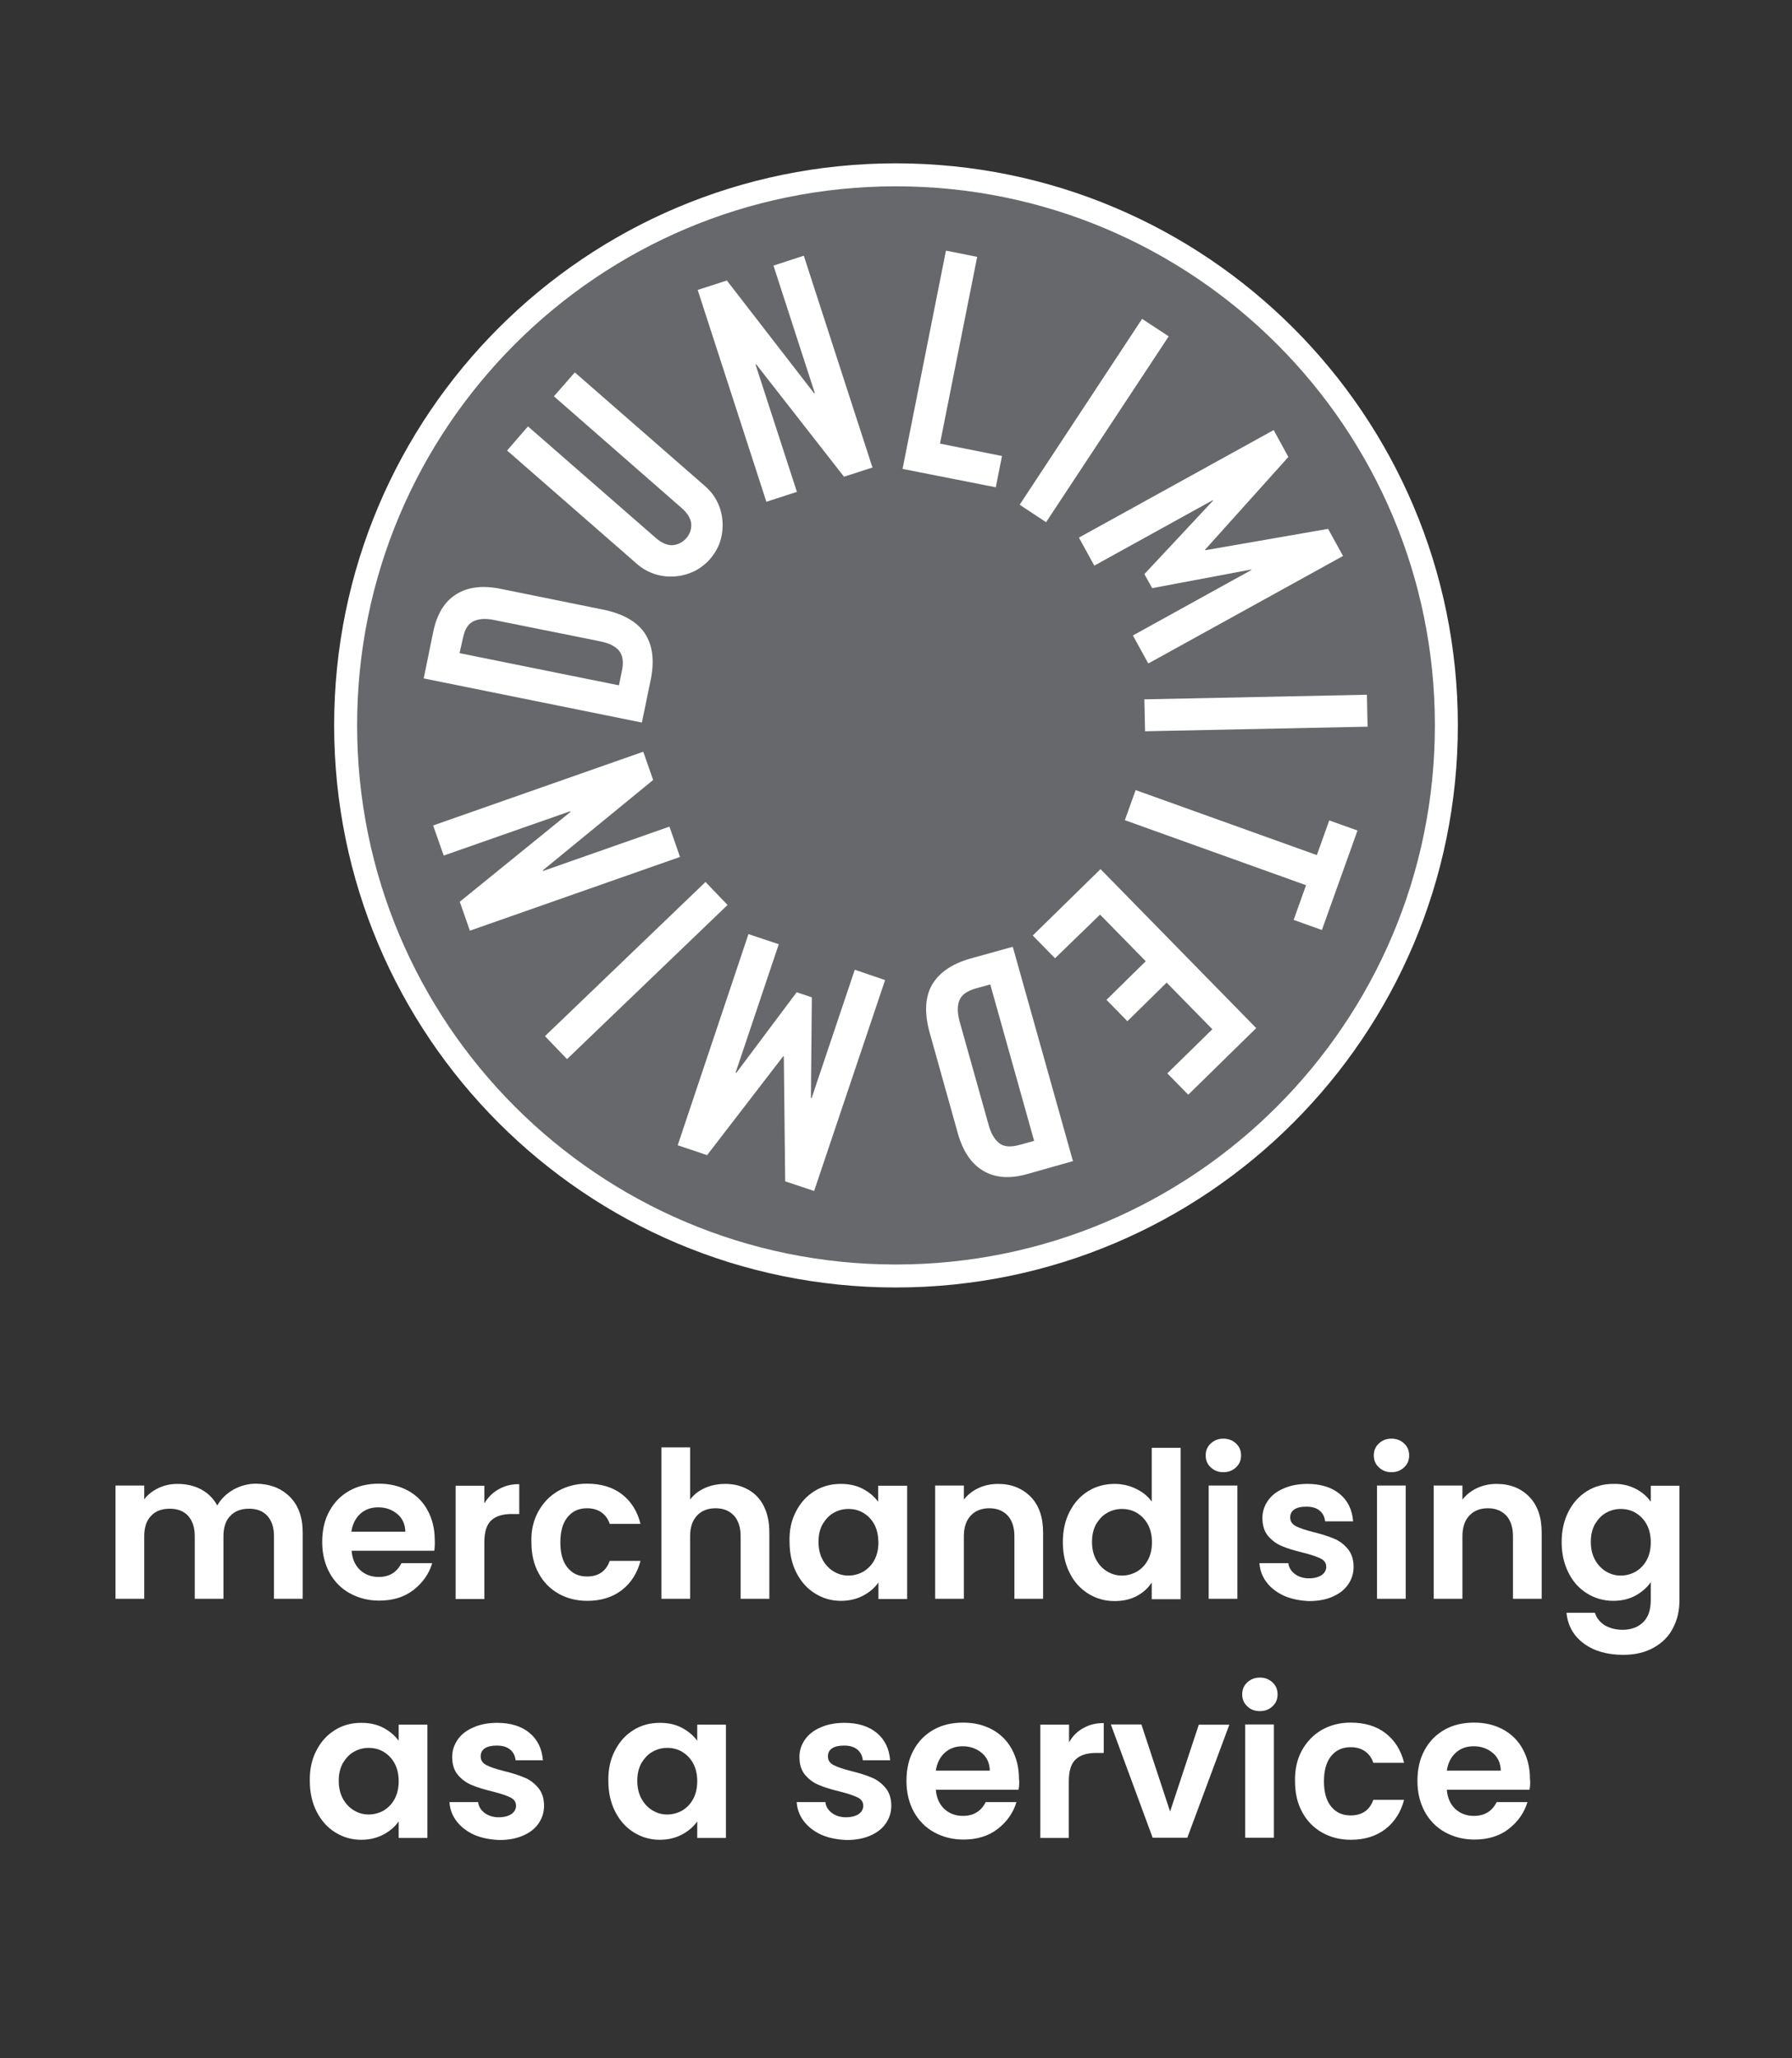 <svg xmlns="http://www.w3.org/2000/svg" xmlns:xlink="http://www.w3.org/1999/xlink" id="Ebene_1" x="0px" y="0px" viewBox="0 0 780.3 895.9" style="enable-background:new 0 0 780.3 895.9;" xml:space="preserve"><rect x="0" y="0" width="780.3" height="895.9" fill="#333333" stroke="none"/> <style type="text/css"> .st0{fill:#67686B;stroke:#FFFFFF;stroke-width:10;stroke-miterlimit:10;} .st1{fill:#FFFFFF;} .st2{enable-background:new ;} </style> <g> <path class="st0" d="M390.1,76.1c132.4,0,239.7,107.3,239.7,239.6S522.5,555.4,390.1,555.4S150.5,448.1,150.5,315.7 S257.8,76.1,390.1,76.1"></path> <g> <path class="st1" d="M250.3,162.1l56.6,49.4c2.4,2.1,4.2,4.4,5.5,7.1c1.3,2.6,2,5.4,2.2,8.3c0.2,2.9-0.1,5.8-1,8.7 c-0.9,2.8-2.4,5.4-4.4,7.7s-4.4,4.1-7,5.4c-2.6,1.2-5.4,2-8.4,2.2c-2.9,0.2-5.8-0.1-8.6-1c-2.8-0.9-5.4-2.3-7.8-4.4l-56.6-49.4 l9.1-10.5l55.6,48.5c2.6,2.3,5.1,3.3,7.4,3.2c2.3-0.2,4.3-1.2,5.9-3s2.3-3.9,2.2-6.2c-0.2-2.3-1.5-4.6-4.1-6.9l-55.7-48.7 L250.3,162.1z"></path> <path class="st1" d="M333.7,218.4l-29.9-92.2l12.7-4.1l38,49.1l0.3-0.1l-18-55.5l13.2-4.3l29.9,92.2l-12.4,4l-38.2-48.9l-0.3,0.1 l18,55.4L333.7,218.4z"></path> <path class="st1" d="M393,204.1l18.9-95l13.6,2.7l-16.2,81.3l27,5.4l-2.7,13.6L393,204.1z"></path> <path class="st1" d="M444,219.7l53.3-80.9l11.6,7.6l-53.4,80.9L444,219.7z"></path> <path class="st1" d="M469.8,234l84.8-46.8l6.4,11.7l-36.3,40.4l0.1,0.2l53.5-9.3l6.5,11.8L500,288.8l-6.7-12.2l51.6-28.5l-0.1-0.2 l-43.1,8.1l-3.4-6.1l29.9-32l-0.1-0.2l-51.6,28.5L469.8,234z"></path> <path class="st1" d="M498.3,304.4l96.9-2l0.3,13.9l-96.9,2L498.3,304.4z"></path> <path class="st1" d="M494.5,343.9l78.9,28.3l5.4-15.1l12.3,4.4l-15.5,43.3l-12.3-4.4l5.4-15.1L489.8,357L494.5,343.9z"></path> <path class="st1" d="M479.2,378.3l67.8,69.2l-29.6,29l-9.1-9.3l19.6-19.2L508,427.7l-17.1,16.8l-9.1-9.3l17.1-16.8L479,398.1 l-19.6,19l-9.7-9.9L479.2,378.3z"></path> <path class="st1" d="M441,412.1l26.2,93.3l-19.8,5.6c-7.7,2.2-14.1,1.7-19.3-1.4c-5.2-3.1-8.8-8.5-11-16.2l-12.2-43.6 c-2.5-8.7-2.1-15.8,0.9-21.1c3.1-5.3,8.6-9.1,16.5-11.4L441,412.1z M450.3,496.6l-19.1-68.1l-6.2,1.7c-3.8,1.1-6.2,2.7-7.2,5.1 c-1,2.3-1,5.5,0.1,9.5l12.6,44.9c1,3.7,2.6,6.3,4.6,7.9s5,1.8,9,0.7L450.3,496.6z"></path> <path class="st1" d="M385.4,426.6l-30.9,91.8l-12.6-4.2l-0.6-54.3l-0.3-0.1l-33.1,43l-12.8-4.3l30.8-91.9l13.2,4.4l-18.8,55.9 l0.3,0.1l26.3-35.1l6.6,2.2l-0.4,43.8l0.3,0.1l18.8-55.9L385.4,426.6z"></path> <path class="st1" d="M316.8,393.9L246.9,461l-9.6-10l69.9-67.1L316.8,393.9z"></path> <path class="st1" d="M296.1,373l-91.5,32.1l-4.4-12.6l48.2-39.1l-0.1-0.3l-55.1,19.3l-4.6-13.1l91.5-32.1l4.3,12.3l-48,39.3 l0.1,0.3l55-19.3L296.1,373z"></path> <path class="st1" d="M279.5,314.5l-95-19.2l4.1-20.1c1.6-7.8,4.9-13.3,10-16.5c5.1-3.2,11.5-4,19.4-2.4l44.4,9 c8.9,1.8,15,5.3,18.4,10.4c3.4,5.2,4.2,11.8,2.6,19.9L279.5,314.5z M200.1,284.3l69.4,14l1.3-6.3c0.8-3.8,0.4-6.7-1.2-8.7 s-4.4-3.4-8.5-4.2l-45.8-9.2c-3.7-0.8-6.8-0.6-9.1,0.5c-2.4,1.1-3.9,3.6-4.7,7.7L200.1,284.3z"></path> </g> </g> <g class="st2"> <path class="st1" d="M126.2,651.5c3.7,3.7,5.6,8.9,5.6,15.5v28.9h-12.5v-27.2c0-3.9-1-6.8-2.9-8.9s-4.6-3.1-8-3.1s-6.1,1-8.1,3.1 c-2,2-3,5-3,8.9v27.2H84.8v-27.2c0-3.9-1-6.8-2.9-8.9s-4.6-3.1-8-3.1c-3.4,0-6.2,1-8.1,3.1c-2,2-3,5-3,8.9v27.2H50.3v-49.3h12.5v6 c1.6-2.1,3.7-3.7,6.2-4.9c2.5-1.2,5.3-1.8,8.3-1.8c3.9,0,7.3,0.8,10.3,2.4c3,1.6,5.4,4,7,7c1.6-2.8,3.9-5.1,7-6.9 c3.1-1.7,6.4-2.6,9.9-2.6C117.6,645.9,122.5,647.8,126.2,651.5z"></path> <path class="st1" d="M189.1,675h-36c0.3,3.6,1.5,6.3,3.7,8.4c2.2,2,4.9,3,8.1,3c4.6,0,7.9-2,9.9-6h13.4c-1.4,4.7-4.2,8.6-8.2,11.7 c-4,3.1-9,4.6-14.9,4.6c-4.7,0-9-1.1-12.8-3.2c-3.8-2.1-6.7-5.1-8.8-8.9c-2.1-3.9-3.2-8.3-3.2-13.4c0-5.1,1-9.6,3.1-13.4 c2.1-3.9,5-6.8,8.7-8.9c3.7-2.1,8-3.1,12.9-3.1c4.7,0,8.9,1,12.6,3c3.7,2,6.6,4.9,8.6,8.6s3.1,8,3.1,12.8 C189.4,672,189.3,673.6,189.1,675z M176.5,666.7c-0.1-3.2-1.2-5.8-3.5-7.7c-2.3-1.9-5-2.9-8.3-2.9c-3.1,0-5.7,0.9-7.8,2.8 c-2.1,1.9-3.4,4.5-3.9,7.8H176.5z"></path> <path class="st1" d="M217.2,648.2c2.6-1.5,5.5-2.2,8.9-2.2V659h-3.3c-3.9,0-6.9,0.9-8.9,2.8c-2,1.8-3,5-3,9.6v24.6h-12.5v-49.3 h12.5v7.7C212.5,651.7,214.6,649.6,217.2,648.2z"></path> <path class="st1" d="M234.4,657.9c2.1-3.8,5-6.8,8.6-8.9c3.7-2.1,7.9-3.2,12.6-3.2c6.1,0,11.2,1.5,15.2,4.6c4,3.1,6.7,7.3,8.1,12.9 h-13.4c-0.7-2.1-1.9-3.8-3.6-5c-1.7-1.2-3.8-1.8-6.3-1.8c-3.6,0-6.4,1.3-8.5,3.9c-2.1,2.6-3.1,6.2-3.1,11c0,4.7,1,8.3,3.1,10.9 c2.1,2.6,4.9,3.9,8.5,3.9c5,0,8.3-2.3,9.9-6.8h13.4c-1.4,5.3-4.1,9.6-8.1,12.7c-4,3.1-9.1,4.7-15.1,4.7c-4.7,0-9-1.1-12.6-3.2 c-3.7-2.1-6.6-5.1-8.6-8.9c-2.1-3.8-3.1-8.3-3.1-13.4C231.2,666.2,232.3,661.7,234.4,657.9z"></path> <path class="st1" d="M325.8,648.4c2.9,1.6,5.2,4,6.8,7.2c1.6,3.2,2.4,7,2.4,11.4v28.9h-12.5v-27.2c0-3.9-1-6.9-2.9-9 c-2-2.1-4.6-3.2-8-3.2c-3.4,0-6.2,1.1-8.1,3.2c-2,2.1-3,5.1-3,9v27.2H288v-65.9h12.5v22.7c1.6-2.1,3.7-3.8,6.4-5 c2.7-1.2,5.6-1.8,8.9-1.8C319.5,645.9,322.8,646.7,325.8,648.4z"></path> <path class="st1" d="M346.6,657.9c2-3.9,4.7-6.8,8.1-8.9c3.4-2.1,7.2-3.1,11.4-3.1c3.7,0,6.9,0.7,9.7,2.2c2.8,1.5,5,3.4,6.6,5.6v-7 H395v49.3h-12.5v-7.2c-1.6,2.3-3.8,4.2-6.6,5.7c-2.8,1.5-6.1,2.3-9.7,2.3c-4.2,0-7.9-1.1-11.3-3.2c-3.4-2.1-6.1-5.1-8.1-9 c-2-3.9-3-8.4-3-13.4C343.6,666.1,344.6,661.7,346.6,657.9z M380.7,663.5c-1.2-2.2-2.8-3.8-4.8-5c-2-1.2-4.2-1.7-6.5-1.7 c-2.3,0-4.5,0.6-6.4,1.7c-2,1.1-3.5,2.8-4.8,4.9c-1.2,2.2-1.8,4.7-1.8,7.7c0,3,0.6,5.6,1.8,7.8c1.2,2.2,2.8,3.9,4.8,5.1 c2,1.2,4.1,1.8,6.4,1.8c2.3,0,4.5-0.6,6.5-1.7c2-1.2,3.6-2.8,4.8-5c1.2-2.2,1.8-4.8,1.8-7.8C382.4,668.3,381.9,665.7,380.7,663.5z"></path> <path class="st1" d="M448.8,651.5c3.6,3.7,5.4,8.9,5.4,15.5v28.9h-12.5v-27.2c0-3.9-1-6.9-2.9-9c-2-2.1-4.6-3.2-8-3.2 c-3.4,0-6.2,1.1-8.1,3.2c-2,2.1-3,5.1-3,9v27.2h-12.5v-49.3h12.5v6.1c1.7-2.1,3.8-3.8,6.4-5c2.6-1.2,5.4-1.8,8.5-1.8 C440.4,645.9,445.1,647.8,448.8,651.5z"></path> <path class="st1" d="M465.8,657.9c2-3.9,4.7-6.8,8.1-8.9c3.4-2.1,7.3-3.1,11.5-3.1c3.2,0,6.3,0.7,9.2,2.1c2.9,1.4,5.2,3.2,6.9,5.6 v-23.4h12.6v65.9h-12.6v-7.3c-1.5,2.4-3.7,4.4-6.5,5.9c-2.8,1.5-6,2.2-9.7,2.2c-4.2,0-8-1.1-11.4-3.2c-3.4-2.1-6.2-5.1-8.1-9 c-2-3.9-3-8.4-3-13.4C462.8,666.1,463.8,661.7,465.8,657.9z M499.8,663.5c-1.2-2.2-2.8-3.8-4.8-5c-2-1.2-4.2-1.7-6.5-1.7 c-2.3,0-4.5,0.6-6.4,1.7c-2,1.1-3.5,2.8-4.8,4.9c-1.2,2.2-1.8,4.7-1.8,7.7c0,3,0.6,5.6,1.8,7.8c1.2,2.2,2.8,3.9,4.8,5.1 c2,1.2,4.1,1.8,6.4,1.8c2.3,0,4.5-0.6,6.5-1.7c2-1.2,3.6-2.8,4.8-5c1.2-2.2,1.8-4.8,1.8-7.8C501.6,668.3,501,665.7,499.8,663.5z"></path> <path class="st1" d="M527.2,638.7c-1.5-1.4-2.2-3.1-2.2-5.2s0.7-3.8,2.2-5.2c1.5-1.4,3.3-2.1,5.5-2.1c2.2,0,4,0.7,5.5,2.1 c1.5,1.4,2.2,3.1,2.2,5.2s-0.7,3.8-2.2,5.2c-1.5,1.4-3.3,2.1-5.5,2.1C530.5,640.8,528.7,640.1,527.2,638.7z M538.8,646.6v49.3 h-12.5v-49.3H538.8z"></path> <path class="st1" d="M559.1,694.6c-3.2-1.5-5.7-3.4-7.6-5.9c-1.9-2.5-2.9-5.3-3.1-8.3H561c0.2,1.9,1.2,3.5,2.8,4.7 c1.6,1.2,3.7,1.9,6.1,1.9c2.4,0,4.2-0.5,5.6-1.4c1.3-0.9,2-2.2,2-3.6c0-1.6-0.8-2.8-2.4-3.6c-1.6-0.8-4.2-1.7-7.8-2.6 c-3.7-0.9-6.7-1.8-9-2.8c-2.3-0.9-4.4-2.4-6.1-4.4c-1.7-2-2.5-4.6-2.5-7.9c0-2.7,0.8-5.2,2.4-7.5c1.6-2.3,3.8-4,6.8-5.3 c2.9-1.3,6.4-2,10.4-2c5.9,0,10.6,1.5,14.1,4.4c3.5,2.9,5.4,6.9,5.8,11.9H577c-0.2-2-1-3.5-2.4-4.7c-1.5-1.2-3.4-1.7-5.8-1.7 c-2.3,0-4,0.4-5.2,1.2c-1.2,0.8-1.8,2-1.8,3.5c0,1.7,0.8,2.9,2.5,3.8c1.7,0.9,4.2,1.7,7.7,2.6c3.6,0.9,6.5,1.8,8.8,2.8 c2.3,0.9,4.3,2.4,6,4.4c1.7,2,2.6,4.6,2.6,7.9c0,2.8-0.8,5.4-2.4,7.7c-1.6,2.3-3.8,4-6.8,5.3c-2.9,1.3-6.4,1.9-10.3,1.9 C565.9,696.7,562.3,696,559.1,694.6z"></path> <path class="st1" d="M600.4,638.7c-1.5-1.4-2.2-3.1-2.2-5.2s0.7-3.8,2.2-5.2c1.5-1.4,3.3-2.1,5.5-2.1c2.2,0,4,0.7,5.5,2.1 c1.5,1.4,2.2,3.1,2.2,5.2s-0.7,3.8-2.2,5.2c-1.5,1.4-3.3,2.1-5.5,2.1C603.7,640.8,601.9,640.1,600.4,638.7z M612.1,646.6v49.3 h-12.5v-49.3H612.1z"></path> <path class="st1" d="M665.9,651.5c3.6,3.7,5.4,8.9,5.4,15.5v28.9h-12.5v-27.2c0-3.9-1-6.9-2.9-9c-2-2.1-4.6-3.2-8-3.2 c-3.4,0-6.2,1.1-8.1,3.2c-2,2.1-3,5.1-3,9v27.2h-12.5v-49.3h12.5v6.1c1.7-2.1,3.8-3.8,6.4-5c2.6-1.2,5.4-1.8,8.5-1.8 C657.5,645.9,662.3,647.8,665.9,651.5z"></path> <path class="st1" d="M712.2,648c2.8,1.5,5,3.3,6.6,5.7v-7h12.5v49.7c0,4.6-0.9,8.6-2.8,12.2c-1.8,3.6-4.6,6.4-8.3,8.5 c-3.7,2.1-8.1,3.2-13.3,3.2c-7,0-12.7-1.6-17.2-4.9c-4.5-3.3-7-7.7-7.6-13.4h12.4c0.7,2.3,2.1,4,4.2,5.4c2.2,1.3,4.8,2,7.9,2 c3.6,0,6.6-1.1,8.8-3.2c2.3-2.2,3.4-5.4,3.4-9.8v-7.7c-1.6,2.3-3.8,4.2-6.6,5.8c-2.8,1.5-6,2.3-9.7,2.3c-4.2,0-8-1.1-11.4-3.2 c-3.4-2.1-6.2-5.1-8.1-9c-2-3.9-3-8.4-3-13.4c0-5,1-9.4,3-13.3c2-3.9,4.7-6.8,8.1-8.9c3.4-2.1,7.2-3.1,11.4-3.1 C706.2,645.8,709.4,646.6,712.2,648z M717,663.5c-1.2-2.2-2.8-3.8-4.8-5c-2-1.2-4.2-1.7-6.5-1.7c-2.3,0-4.5,0.6-6.4,1.7 c-2,1.1-3.5,2.8-4.8,4.9c-1.2,2.2-1.8,4.7-1.8,7.7c0,3,0.6,5.6,1.8,7.8c1.2,2.2,2.8,3.9,4.8,5.1c2,1.2,4.1,1.8,6.4,1.8 c2.3,0,4.5-0.6,6.5-1.7c2-1.2,3.6-2.8,4.8-5c1.2-2.2,1.8-4.8,1.8-7.8C718.8,668.3,718.2,665.7,717,663.5z"></path> </g> <g class="st2"> <path class="st1" d="M137.8,761.9c2-3.9,4.7-6.8,8.1-8.9c3.4-2.1,7.2-3.1,11.4-3.1c3.7,0,6.9,0.7,9.7,2.2c2.8,1.5,5,3.4,6.6,5.6v-7 h12.5v49.3h-12.5v-7.2c-1.6,2.3-3.8,4.2-6.6,5.7c-2.8,1.5-6.1,2.3-9.7,2.3c-4.2,0-7.9-1.1-11.3-3.2c-3.4-2.1-6.1-5.1-8.1-9 c-2-3.9-3-8.4-3-13.4C134.8,770.1,135.8,765.7,137.8,761.9z M171.8,767.5c-1.2-2.2-2.8-3.8-4.8-5c-2-1.2-4.2-1.7-6.5-1.7 s-4.5,0.6-6.4,1.7c-2,1.1-3.5,2.8-4.8,4.9c-1.2,2.2-1.8,4.7-1.8,7.7c0,3,0.6,5.6,1.8,7.8c1.2,2.2,2.8,3.9,4.8,5.1 c2,1.2,4.1,1.8,6.4,1.8c2.3,0,4.5-0.6,6.5-1.7c2-1.2,3.6-2.8,4.8-5c1.2-2.2,1.8-4.8,1.8-7.8C173.6,772.3,173,769.7,171.8,767.5z"></path> <path class="st1" d="M206.4,798.6c-3.2-1.5-5.7-3.4-7.6-5.9s-2.9-5.3-3.1-8.3h12.5c0.2,1.9,1.2,3.5,2.8,4.7 c1.6,1.2,3.7,1.9,6.1,1.9c2.4,0,4.2-0.5,5.6-1.4c1.3-0.9,2-2.2,2-3.6c0-1.6-0.8-2.8-2.4-3.6c-1.6-0.8-4.2-1.7-7.8-2.6 c-3.7-0.9-6.7-1.8-9-2.8c-2.3-0.9-4.4-2.4-6.1-4.4s-2.5-4.6-2.5-7.9c0-2.7,0.8-5.2,2.4-7.5c1.6-2.3,3.8-4,6.8-5.3 c2.9-1.3,6.4-2,10.4-2c5.9,0,10.6,1.5,14.1,4.4c3.5,2.9,5.4,6.9,5.8,11.9h-11.9c-0.2-2-1-3.5-2.4-4.7c-1.5-1.2-3.4-1.7-5.8-1.7 c-2.3,0-4,0.4-5.2,1.2c-1.2,0.8-1.8,2-1.8,3.5c0,1.7,0.8,2.9,2.5,3.8c1.7,0.9,4.2,1.7,7.7,2.6c3.6,0.9,6.5,1.8,8.8,2.8 c2.3,0.9,4.3,2.4,6,4.4c1.7,2,2.6,4.6,2.6,7.9c0,2.8-0.8,5.4-2.4,7.7c-1.6,2.3-3.8,4-6.8,5.3s-6.4,1.9-10.3,1.9 C213.2,800.7,209.6,800,206.4,798.6z"></path> <path class="st1" d="M267.8,761.9c2-3.9,4.7-6.8,8.1-8.9c3.4-2.1,7.2-3.1,11.4-3.1c3.7,0,6.9,0.7,9.7,2.2c2.8,1.5,5,3.4,6.6,5.6v-7 h12.5v49.3h-12.5v-7.2c-1.6,2.3-3.8,4.2-6.6,5.7c-2.8,1.5-6.1,2.3-9.7,2.3c-4.2,0-7.9-1.1-11.3-3.2c-3.4-2.1-6.1-5.1-8.1-9 c-2-3.9-3-8.4-3-13.4C264.8,770.1,265.8,765.7,267.8,761.9z M301.8,767.5c-1.2-2.2-2.8-3.8-4.8-5c-2-1.2-4.2-1.7-6.5-1.7 s-4.5,0.6-6.4,1.7c-2,1.1-3.5,2.8-4.8,4.9c-1.2,2.2-1.8,4.7-1.8,7.7c0,3,0.6,5.6,1.8,7.8c1.2,2.2,2.8,3.9,4.8,5.1 c2,1.2,4.1,1.8,6.4,1.8c2.3,0,4.5-0.6,6.5-1.7c2-1.2,3.6-2.8,4.8-5c1.2-2.2,1.8-4.8,1.8-7.8C303.6,772.3,303,769.7,301.8,767.5z"></path> <path class="st1" d="M357.6,798.6c-3.2-1.5-5.7-3.4-7.6-5.9s-2.9-5.3-3.1-8.3h12.5c0.2,1.9,1.2,3.5,2.8,4.7 c1.6,1.2,3.7,1.9,6.1,1.9c2.4,0,4.2-0.5,5.6-1.4c1.3-0.9,2-2.2,2-3.6c0-1.6-0.8-2.8-2.4-3.6c-1.6-0.8-4.2-1.7-7.8-2.6 c-3.7-0.9-6.7-1.8-9-2.8c-2.3-0.9-4.4-2.4-6.1-4.4s-2.5-4.6-2.5-7.9c0-2.7,0.8-5.2,2.4-7.5c1.6-2.3,3.8-4,6.8-5.3 c2.9-1.3,6.4-2,10.4-2c5.9,0,10.6,1.5,14.1,4.4c3.5,2.9,5.4,6.9,5.8,11.9h-11.9c-0.2-2-1-3.5-2.4-4.7c-1.5-1.2-3.4-1.7-5.8-1.7 c-2.3,0-4,0.4-5.2,1.2c-1.2,0.8-1.8,2-1.8,3.5c0,1.7,0.8,2.9,2.5,3.8c1.7,0.9,4.2,1.7,7.7,2.6c3.6,0.9,6.5,1.8,8.8,2.8 c2.3,0.9,4.3,2.4,6,4.4c1.7,2,2.6,4.6,2.6,7.9c0,2.8-0.8,5.4-2.4,7.7c-1.6,2.3-3.8,4-6.8,5.3s-6.4,1.9-10.3,1.9 C364.4,800.7,360.8,800,357.6,798.6z"></path> <path class="st1" d="M443.5,779h-36c0.3,3.6,1.5,6.3,3.7,8.4c2.2,2,4.9,3,8.1,3c4.6,0,7.9-2,9.9-6h13.4c-1.4,4.7-4.2,8.6-8.2,11.7 c-4,3.1-9,4.6-14.9,4.6c-4.7,0-9-1.1-12.8-3.2c-3.8-2.1-6.7-5.1-8.8-8.9c-2.1-3.9-3.2-8.3-3.2-13.4c0-5.1,1-9.6,3.1-13.4 c2.1-3.9,5-6.8,8.7-8.9c3.7-2.1,8-3.1,12.9-3.1c4.7,0,8.9,1,12.6,3c3.7,2,6.6,4.9,8.6,8.6s3.1,8,3.1,12.8 C443.9,776,443.8,777.6,443.5,779z M431,770.7c-0.1-3.2-1.2-5.8-3.5-7.7c-2.3-1.9-5-2.9-8.3-2.9c-3.1,0-5.7,0.9-7.8,2.8 c-2.1,1.9-3.4,4.5-3.9,7.8H431z"></path> <path class="st1" d="M471.7,752.2c2.6-1.5,5.5-2.2,8.9-2.2V763h-3.3c-3.9,0-6.9,0.9-8.9,2.8c-2,1.8-3,5-3,9.6v24.6H453v-49.3h12.5 v7.7C467,755.7,469.1,753.6,471.7,752.2z"></path> <path class="st1" d="M509.5,788.5l12.5-37.8h13.3L517,799.9h-15.1l-18.2-49.3H497L509.5,788.5z"></path> <path class="st1" d="M543.1,742.7c-1.5-1.4-2.2-3.1-2.2-5.2s0.7-3.8,2.2-5.2c1.5-1.4,3.3-2.1,5.5-2.1c2.2,0,4,0.7,5.5,2.1 c1.5,1.4,2.2,3.1,2.2,5.2s-0.7,3.8-2.2,5.2c-1.5,1.4-3.3,2.1-5.5,2.1C546.4,744.8,544.5,744.1,543.1,742.7z M554.7,750.6v49.3 h-12.5v-49.3H554.7z"></path> <path class="st1" d="M566.9,761.9c2.1-3.8,5-6.8,8.6-8.9c3.7-2.1,7.9-3.2,12.6-3.2c6.1,0,11.2,1.5,15.2,4.6c4,3.1,6.7,7.3,8.1,12.9 h-13.4c-0.7-2.1-1.9-3.8-3.6-5c-1.7-1.2-3.8-1.8-6.3-1.8c-3.6,0-6.4,1.3-8.5,3.9c-2.1,2.6-3.1,6.2-3.1,11c0,4.7,1,8.3,3.1,10.9 c2.1,2.6,4.9,3.9,8.5,3.9c5,0,8.3-2.3,9.9-6.8h13.4c-1.4,5.3-4.1,9.6-8.1,12.7c-4,3.1-9.1,4.7-15.1,4.7c-4.7,0-9-1.1-12.6-3.2 c-3.7-2.1-6.6-5.1-8.6-8.9c-2.1-3.8-3.1-8.3-3.1-13.4C563.8,770.2,564.8,765.7,566.9,761.9z"></path> <path class="st1" d="M666,779h-36c0.3,3.6,1.5,6.3,3.7,8.4c2.2,2,4.9,3,8.1,3c4.6,0,7.9-2,9.9-6h13.4c-1.4,4.7-4.2,8.6-8.2,11.7 c-4,3.1-9,4.6-14.9,4.6c-4.7,0-9-1.1-12.8-3.2c-3.8-2.1-6.7-5.1-8.8-8.9c-2.1-3.9-3.2-8.3-3.2-13.4c0-5.1,1-9.6,3.1-13.4 c2.1-3.9,5-6.8,8.7-8.9c3.7-2.1,8-3.1,12.9-3.1c4.7,0,8.9,1,12.6,3c3.7,2,6.6,4.9,8.6,8.6s3.1,8,3.1,12.8 C666.4,776,666.3,777.6,666,779z M653.5,770.7c-0.1-3.2-1.2-5.8-3.5-7.7c-2.3-1.9-5-2.9-8.3-2.9c-3.1,0-5.7,0.9-7.8,2.8 c-2.1,1.9-3.4,4.5-3.9,7.8H653.5z"></path> </g> </svg>